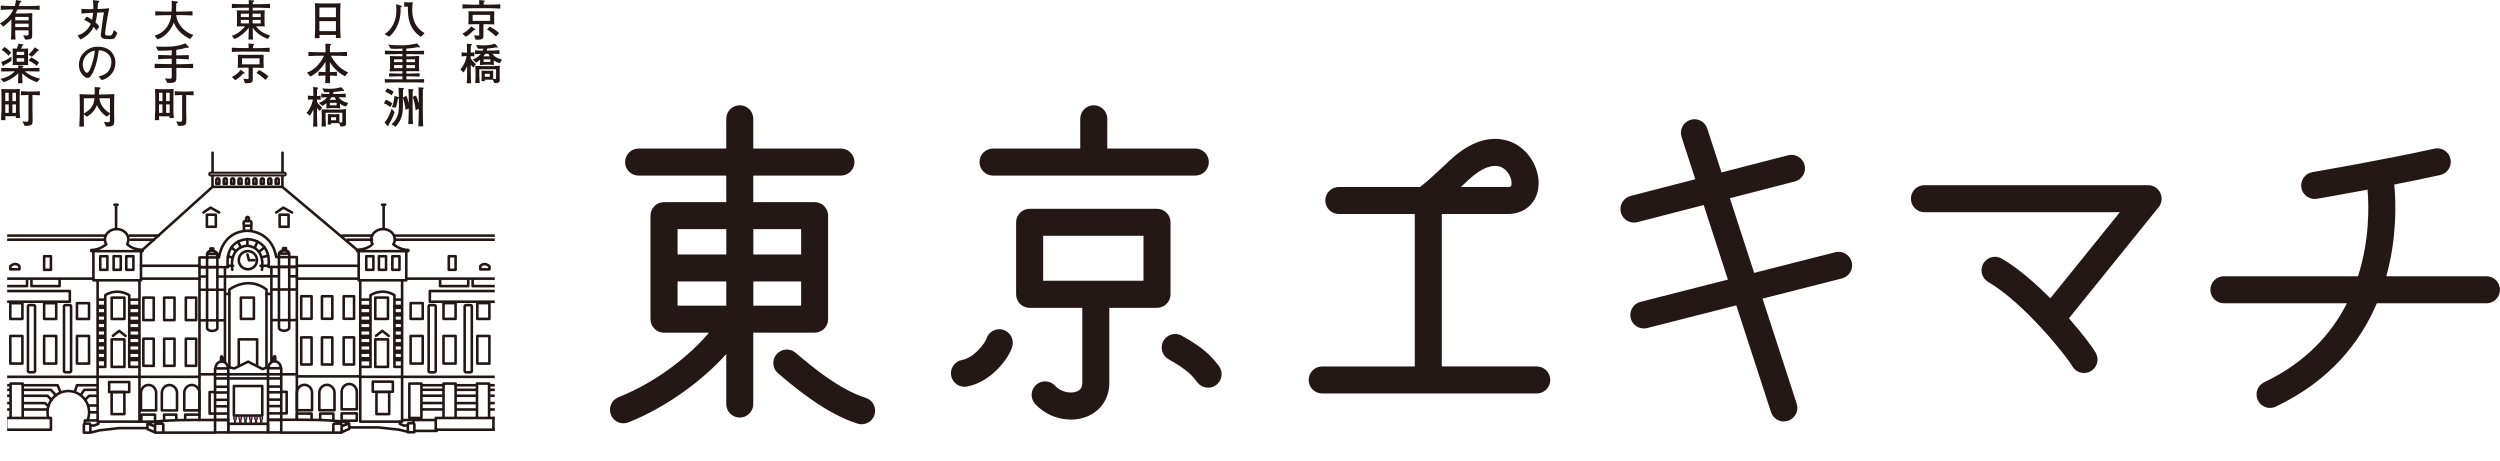 <?xml version="1.0" encoding="UTF-8"?><svg id="_レイヤー_2" xmlns="http://www.w3.org/2000/svg" xmlns:xlink="http://www.w3.org/1999/xlink" viewBox="0 0 539.9 99.62"><defs><style>.cls-1,.cls-2,.cls-3,.cls-4,.cls-5,.cls-6{fill:none;}.cls-2{stroke-width:.45px;}.cls-2,.cls-3{stroke-linejoin:round;}.cls-2,.cls-3,.cls-4{stroke-linecap:round;}.cls-2,.cls-3,.cls-4,.cls-5,.cls-6{stroke:#221714;}.cls-3,.cls-4,.cls-5{stroke-width:.56px;}.cls-7{fill:#231815;}.cls-8{clip-path:url(#clippath-1);}.cls-4,.cls-5,.cls-6{stroke-miterlimit:10;}.cls-9{fill:#221714;}.cls-10{fill:#c2669a;}.cls-6{stroke-width:.23px;}.cls-11{clip-path:url(#clippath);}</style><clipPath id="clippath"><rect class="cls-1" x="1.55" y="28.79" width="105.3" height="70.83"/></clipPath><clipPath id="clippath-1"><rect class="cls-1" x="1.55" y="28.79" width="105.3" height="70.83"/></clipPath></defs><g id="_レイヤー_1-2"><path class="cls-7" d="M490.24,88.1c-1.09,0-2.14-.62-2.64-1.67-.69-1.46-.07-3.2,1.39-3.89,9.09-4.31,14.57-10.58,17.85-17.04h-26.57c-1.61,0-2.92-1.31-2.92-2.92s1.31-2.92,2.92-2.92h28.96c2.52-7.82,2.37-15.12,2.07-18.7-6.12,1.14-10.84,1.95-10.93,1.97-1.59.27-3.1-.8-3.37-2.39-.27-1.59.8-3.1,2.39-3.37.15-.03,15.2-2.6,26.34-5.07,1.57-.35,3.13.64,3.48,2.22.35,1.57-.64,3.13-2.22,3.48-3.15.7-6.6,1.4-9.94,2.06.02.09.03.18.04.27.33,3.63.58,11.18-1.75,19.53h21.63c1.61,0,2.92,1.31,2.92,2.92s-1.31,2.92-2.92,2.92h-23.67c-3.54,8.33-10.05,16.73-21.82,22.31-.4.19-.83.28-1.25.28h0ZM466.54,41.65c-.48-1.01-1.51-1.66-2.63-1.66h-48.31c-1.61,0-2.92,1.31-2.92,2.92s1.31,2.92,2.92,2.92h42.2l-15.01,18.59c-3.24-3.27-6.91-6.48-10.47-8.56-1.39-.82-3.18-.35-3.99,1.04-.82,1.39-.35,3.18,1.04,3.99,7.8,4.58,16.92,16.03,18.16,18.19.54.94,1.52,1.47,2.54,1.47.49,0,.99-.12,1.44-.38,1.4-.8,1.89-2.58,1.09-3.98-.64-1.12-2.81-4.05-5.79-7.45l19.37-23.99c.71-.87.85-2.08.36-3.09ZM186.94,85.91c-5.67-1.77-11.78-6.91-14.39-9.11l-.78-.66c-1.24-1.02-3.08-.84-4.11.41-1.02,1.25-.84,3.09.41,4.11l.73.61c2.88,2.42,9.62,8.1,16.41,10.22.29.09.58.13.87.13,1.24,0,2.4-.8,2.79-2.05.48-1.54-.38-3.18-1.92-3.65ZM175.92,71.85c1.61,0,2.92-1.31,2.92-2.92v-22.36c0-1.61-1.31-2.92-2.92-2.92h-13.24v-5.73h18.93c1.61,0,2.92-1.31,2.92-2.92s-1.31-2.92-2.92-2.92h-18.93v-6.43c0-1.61-1.31-2.92-2.92-2.92s-2.92,1.31-2.92,2.92v6.43h-18.93c-1.61,0-2.92,1.31-2.92,2.92s1.31,2.92,2.92,2.92h18.93v5.73h-13.44c-1.61,0-2.92,1.31-2.92,2.92v22.36c0,1.61,1.31,2.92,2.92,2.92h9.7c-3.78,4.53-10.91,10.52-19.53,13.93-1.5.59-2.23,2.29-1.64,3.79.45,1.15,1.55,1.85,2.72,1.85.36,0,.72-.07,1.07-.21,8.46-3.35,16.31-9.33,21.12-14.75v10.8c0,1.61,1.31,2.92,2.92,2.92s2.92-1.31,2.92-2.92v-15.42h13.24ZM162.69,66.01v-5.22h10.32v5.22h-10.32ZM173.01,49.49v5.46h-10.32v-5.46h10.32ZM156.85,49.49v5.46h-10.52v-5.46h10.52ZM146.33,60.79h10.52v5.22h-10.52v-5.22ZM231.23,90.61c-2.83,0-5.69-1.2-7.68-3.37-1.09-1.19-1-3.04.19-4.12,1.19-1.09,3.04-1,4.12.19,1.29,1.41,3.38,1.74,4.66,1.24.84-.32,1.21-.91,1.21-1.89v-16.18h-11.37c-1.61,0-2.92-1.31-2.92-2.92v-15.55c0-1.61,1.31-2.92,2.92-2.92h27.51c1.61,0,2.92,1.31,2.92,2.92v15.55c0,1.61-1.31,2.92-2.92,2.92h-10.3v16.18c0,3.39-1.84,6.14-4.94,7.34-1.08.42-2.24.62-3.4.62h0ZM225.28,60.63h21.67v-9.71h-21.67v9.71h0ZM260.91,83.72c-.87,0-1.73-.38-2.3-1.12-1.15-1.47-2.14-2.73-6.23-5-1.41-.78-1.92-2.56-1.14-3.97.78-1.41,2.56-1.92,3.97-1.14,4.75,2.63,6.38,4.43,8,6.51.99,1.27.77,3.1-.5,4.1-.53.42-1.17.62-1.8.62h0ZM208.28,83.53c-1.38,0-2.61-.99-2.87-2.4-.29-1.58.76-3.11,2.35-3.39,2.72-.5,4.97-3.74,5.24-4.51.43-1.55,2.03-2.45,3.58-2.03,1.55.43,2.46,2.05,2.04,3.6-.71,2.6-4.6,7.73-9.81,8.68-.18.03-.35.05-.53.05h0ZM258.14,37.92h-43.69c-1.61,0-2.92-1.31-2.92-2.92s1.31-2.92,2.92-2.92h18.84v-6.43c0-1.61,1.31-2.92,2.92-2.92s2.92,1.31,2.92,2.92v6.43h19.01c1.61,0,2.92,1.31,2.92,2.92s-1.31,2.92-2.92,2.92h0ZM331.87,79.13h-20.5v-32.92h14.31c3.11,0,5.53-1.77,6.33-4.62,1.02-3.67-.91-8.2-4.41-10.31-2-1.21-7.43-3.31-14.54,3.39-4.41,4.15-5.12,4.71-5.81,5.25-.17.14-.35.28-.57.46h-17.55c-1.61,0-2.92,1.31-2.92,2.92s1.31,2.92,2.92,2.92h16.41s0,32.92,0,32.92h-20c-1.61,0-2.92,1.31-2.92,2.92s1.31,2.92,2.92,2.92h46.34c1.61,0,2.92-1.31,2.92-2.92s-1.31-2.92-2.92-2.92ZM317.05,38.92c2.96-2.78,5.7-3.75,7.52-2.64,1.49.9,2.06,2.82,1.81,3.75-.06.22-.1.35-.71.35h-10.17c.46-.43.97-.91,1.55-1.45ZM385.25,91.03c-1.23,0-2.37-.78-2.78-2.02l-7.5-23.06-19.25,4.9c-1.56.39-3.15-.55-3.55-2.11-.4-1.56.55-3.15,2.11-3.55l18.88-4.81-5.23-16.1-14.33,3.7c-1.57.4-3.15-.54-3.56-2.1-.4-1.56.54-3.15,2.1-3.56l13.98-3.61-2.97-9.14c-.5-1.53.34-3.18,1.87-3.68,1.54-.5,3.18.34,3.68,1.87l3.08,9.48,14.38-3.71c1.57-.4,3.15.54,3.56,2.1.4,1.56-.54,3.15-2.1,3.56l-14.03,3.62,5.24,16.12,17.52-4.46c1.56-.4,3.15.55,3.55,2.11.4,1.56-.55,3.15-2.11,3.55l-17.15,4.36,7.38,22.7c.5,1.53-.34,3.18-1.87,3.68-.3.1-.6.14-.9.14h0Z"/><path class="cls-9" d="M8.61,20.57v-.86c-.2,0-1.14.05-1.36.05h-1.38c-.14,0-1.2-.05-1.33-.06v.87c.23-.01,1.58-.07,1.6-.07v5.14c0,.47-.02.65-.4.65-.29,0-.61-.03-.89-.1l.45.97c.13,0,.21.02.31.02,1.14,0,1.45-.23,1.43-1.1v-.55c-.03-1.32-.03-1.46-.03-1.87v-3.15c.18.01,1.43.06,1.6.07M1.88,24.38h-.74v-1.84h.74v1.84ZM3.44,24.38h-.76v-1.84h.76v1.84ZM1.88,21.84h-.74v-1.82h.74v1.82ZM3.44,21.84h-.76v-1.82h.76v1.82ZM4.34,25.48c-.02-.3-.09-1.14-.09-1.63v-3.01s.04-1.44.04-1.62c-.52.03-1.2.05-1.31.05h-1.37c-.08,0-1.1-.03-1.33-.05,0,.23.05,1.35.05,1.6v2.78c0,.12-.04.97-.05,1.11-.02.27-.03.92-.05,1.23h.95c0-.12-.04-.7-.05-.84h2.31c0,.18-.02.2-.03.39h.93ZM2.48,12.21c-.91.7-1.74,1.02-2.22,1.17l.34.8c.02.06.06.13.13.13.08,0,.11-.12.13-.23.99-.51,1.2-.64,1.59-.91l.04-.97ZM8.68,17c-.69-.16-2.44-.68-3.28-1.61h.38c.48,0,1.78.02,2.74.05v-.78c-.79.03-2.1.05-2.74.05h-.94v-.18c.23-.08.27-.17.27-.21,0-.08-.09-.1-.18-.11l-.99-.13c0,.26,0,.3,0,.63h-.92c-.61,0-1.87-.02-2.75-.05v.78c.84-.03,2.2-.05,2.75-.05h.16c-.27.32-1.31,1.32-3.09,1.64l.73.72c.7-.23,2.05-.83,3.14-1.93v.34c0,.21-.03.87-.07,1.81h.97c0-.3-.06-1.61-.06-1.81v-.3c.89.88,2.01,1.5,3.2,1.89l.67-.74ZM2.4,11.37c-.33-.44-1.04-1.03-1.48-1.22l-.58.65c.77.34,1.47,1.2,1.49,1.24l.57-.67ZM8.43,13.51c-.53-.52-1.3-.93-1.71-1.11l-.54.66c.58.26,1.41.83,1.74,1.17l.51-.72ZM8.42,10.87s-.03-.06-.06-.09l-.83-.56c-.42.58-.85,1.12-1.38,1.56l.73.49c.46-.42.69-.63,1.27-1.28.11,0,.28,0,.28-.11M5.21,13.32h-1.61v-.75h1.61v.75ZM5.21,11.88h-1.61v-.7h1.61v.7ZM6.08,14.05c-.03-.47-.03-.65-.03-1.3v-1.01c0-.56,0-.95.03-1.28-.6.05-.65.05-1.21.05h-.35c.14-.26.22-.41.31-.66.09-.03.24-.08.24-.19,0-.08-.09-.09-.16-.1l-.93-.12c-.09.41-.2.72-.35,1.07-.4,0-.5-.02-.9-.05.04.8.03.92.03,1.3v1.06c0,.53.01.69-.03,1.24.2-.02.83-.02,1.06-.02h1.14c.31,0,.84,0,1.13.02M6.18,5.85h-2.89v-.74h2.89v.74ZM6.18,4.39h-2.89v-.73h2.89v.73ZM8.57,2.15v-.93c-.92.07-1.84.09-2.75.09h-1.74c.11-.33.14-.42.25-.77.18-.03.29-.05.29-.21,0-.09-.06-.13-.22-.16l-.95-.17c-.03.27-.08.7-.26,1.3h-.32c-.41,0-1.77-.02-2.71-.09v.93c.9-.07,1.82-.09,2.73-.09-.33.66-1.05,2.03-2.9,2.99l.7.71c.35-.25,1.03-.75,1.76-1.59v1.74c0,.94-.01,1.94-.11,2.64h1.02c-.06-.58-.06-.62-.08-1.99h2.89c.02.22.02.56,0,.79,0,.22-.08.34-.48.34-.2,0-.49-.04-.67-.07l.41.93c1.4.06,1.52-.31,1.52-.77v-3.52c0-.28.02-1.14.03-1.42-.98.06-1.24.08-1.8.08h-1.08c-.27,0-.4,0-.76,0,.23-.39.33-.62.43-.87h2.02c.1,0,1.56,0,2.75.09"/><path class="cls-9" d="M20.41,21.22c-.12,1.17-.42,2.25-2.3,3.29v-3.29h2.3ZM23.75,24.44c-.75-.37-2.08-1.44-2.3-3.22h2.3v3.22ZM24.71,20.32c-.14.01-.27.02-1.44.06-1.08.03-1.2.03-1.43.03h-.44c-.01-.49,0-.84.06-1.13.24-.16.27-.18.27-.25,0-.12-.17-.15-.22-.15l-1.07-.08c0,.31.04.83,0,1.61h-.35c-.24,0-.36-.01-1.42-.02-.47,0-1.11-.04-1.48-.07.03.24.04,1.77.04,2.15v2.34c0,.36-.09,2.13-.1,2.53h1c-.03-1.07-.04-1.79-.04-2.54v-.13l.69.54c.98-.6,1.73-1.41,2.15-2.51.33.65,1.06,1.91,2.2,2.51l.6-.64v1.44c0,.34-.1.38-.5.38-.2,0-.46-.02-.78-.08l.47,1.02h.53c1.1,0,1.23-.47,1.23-1.24,0-.23-.03-1.35-.03-1.6v-2.11c0-.24.02-1.84.04-2.06M20.48,10.96c-.06.79-.34,2.36-1.01,3.93-.11.25-.36.82-.69.82-.39,0-.91-.88-.91-1.72,0-1.9,1.57-2.87,2.36-3,.08-.01.16-.02.24-.03M24.93,13.5c0-.83-.29-1.63-.84-2.24-.93-1.02-2.09-1.17-2.95-1.17-.54,0-1.77,0-3.08,1.32-.83.84-1.02,1.9-1.02,2.58,0,1.41.79,2.23,1.14,2.52.16.14.44.32.8.32.54,0,1-1.01,1.18-1.4.79-1.74,1.01-3.41,1.17-4.55.36,0,.72,0,1.28.27.46.23,1.45.85,1.45,2.2,0,.57-.16,1.45-.71,2.1-.61.7-1.53.94-2.08,1.08l.71.78c1.3-.36,2.94-1.5,2.94-3.81M25.34,7.1l-.75-.64c-.05.19-.13.54-.36.93-.14.25-.25.29-.5.29-.85,0-1.03,0-1.03-.38,0-.16.09-.98.18-1.57.22-1.61.48-2.83.71-3.95-.53.06-1.66.16-2.11.16h-.41c.06-.77.08-1.06.09-1.34.18-.08.3-.13.3-.24,0-.16-.18-.18-.31-.2l-1.09-.14c.08.49.13,1.09.1,1.94l-.79.02c-.18,0-.86,0-1.79-.07v1.02c.58-.06,1.29-.12,1.87-.14l.67-.02c-.06.53-.1.9-.24,1.5-.78-.52-.87-.57-1.16-.69l-.54.72c.53.23.93.44,1.42.85-.24.56-.61,1.06-1.04,1.48-.74.7-1.5.92-1.82,1.01l.63.89c1.81-.84,2.52-2.06,2.87-2.74.14.17.35.44.55.83l.67-.85c-.26-.38-.49-.64-.84-.96.18-.57.29-1.2.38-2.08l1.45-.05c-.07.29-.11.59-.16.88,0,.03-.52,3.62-.52,3.93,0,.96.77.96,1.98.96.54,0,.73,0,1.01-.26.13-.12.43-.62.58-1.11"/><path class="cls-9" d="M41.81,20.57v-.86c-.2,0-1.14.05-1.36.05h-1.38c-.14,0-1.2-.05-1.33-.06v.87c.23,0,1.58-.06,1.6-.06v5.14c0,.47-.02.65-.4.65-.29,0-.61-.03-.89-.1l.45.97c.13.01.21.02.31.02,1.14,0,1.45-.23,1.43-1.1v-.55c-.03-1.32-.03-1.46-.03-1.87v-3.15c.18,0,1.43.06,1.6.06M35.08,24.38h-.74v-1.84h.74v1.84ZM36.64,24.38h-.76v-1.84h.76v1.84ZM35.08,21.84h-.74v-1.82h.74v1.82ZM36.64,21.84h-.76v-1.82h.76v1.82ZM37.54,25.48c-.02-.3-.09-1.13-.09-1.63v-3.01s.04-1.44.04-1.62c-.52.03-1.2.05-1.31.05h-1.37c-.08,0-1.1-.03-1.33-.05,0,.24.05,1.35.05,1.61v2.78c0,.12-.04.97-.05,1.11-.02.27-.03.92-.05,1.23h.95c0-.12-.04-.7-.05-.83h2.31c0,.18-.02.2-.03.38h.93ZM41.71,14.74v-.97c-.62.04-1.69.09-2.65.09h-.99v-1.15h.51c.33,0,1.49.05,2.19.1v-.92c-.47.03-1.9.06-2.19.06h-.51v-1.18c.95-.14,1.62-.29,2.21-.49.16.08.2.08.26.08.15,0,.21-.05.21-.15,0-.09-.05-.16-.09-.21l-.62-.63c-1.08.42-2.18.73-4.58.73-.92,0-1.56-.05-1.8-.07l.45.91c1.25.04,2.45-.03,2.98-.08v1.07h-.73c-.35,0-1.77-.03-2.2-.06v.92c.75-.07,1.91-.1,2.2-.1h.73v1.15h-1.03c-.8,0-2.02-.05-2.66-.08v.96c.24,0,.36,0,.82-.02.75-.03.87-.03,1.84-.03h1.03v1.82c0,.38,0,.5-.39.5-.32,0-.77-.02-1.07-.08l.48.97c.16.03.25.04.52.04.75,0,1.21-.09,1.38-.54.08-.22.08-.3.08-1.08v-1.63h.99c.7,0,1.01,0,1.41.02.21,0,.99.03,1.24.03M41.75,7.54c-1.57-.44-3.51-2.09-3.69-4.27h.85c.09,0,1.52,0,2.66.07v-.92c-.89.06-1.77.08-2.66.08h-.88c0-.11,0-.22,0-.46.03-1,.04-1.12.04-1.31.13-.05.36-.11.36-.25,0-.13-.17-.16-.27-.17l-1.09-.11c.01.23.03.57.03,1.04,0,.42-.02.82-.05,1.27h-.87c-.41,0-1.74-.01-2.65-.08v.92c.88-.05,1.76-.07,2.65-.07h.81c-.08.61-.22,1.5-.98,2.59-.92,1.29-2.07,1.65-2.63,1.82l.65.82c.74-.3,1.38-.63,2.09-1.37.86-.88,1.18-1.67,1.41-2.27.32.78.78,1.5,1.38,2.09.37.37,1.28,1.1,2.17,1.47l.68-.88Z"/><path class="cls-9" d="M52.87,15.78c0-.06-.03-.08-.09-.13l-.81-.58c-.53.77-1.32,1.28-1.9,1.56l.74.69c.55-.33.99-.66,1.74-1.46.23.02.32.03.32-.09M57.98,16.51c-.46-.46-1.47-1.14-2.03-1.38l-.57.62c.54.33.67.41,1.04.72.17.13.63.51.89.79l.67-.75ZM58.23,11.23v-.92c-.91.06-1.83.08-2.75.08h-.84c0-.18.01-.37.01-.55.12-.06.24-.11.24-.22,0-.08-.06-.12-.25-.14l-.97-.08c.02.33.03.65.03.98h-.91c-.41,0-1.78-.02-2.72-.08v.92c.91-.06,1.82-.08,2.72-.08h2.69c.1,0,1.57,0,2.75.08M56.05,13.9h-3.78v-1.3h3.78v1.3ZM56.95,14.65c0-.11-.03-.97-.03-.99v-.84c0-.66,0-.73.02-1-.47.02-.98.02-1.76.02h-2.11c-.93,0-1.17,0-1.71-.02.02.32.03.64.03.95v.84c0,.09-.02.62-.07,1.04.56-.02,1.21-.04,1.69-.04h.67v2.18c0,.22,0,.29-.27.29-.22,0-.66-.06-.84-.08l.32.96c.77.05,1.24,0,1.52-.23.18-.15.18-.22.18-.84v-2.26h.66s.89,0,1.72.05M53.75,5.05h-1.74v-.75h1.74v.75ZM53.75,3.68h-1.74v-.73h1.74v.73ZM56.3,5.05h-1.75v-.75h1.75v.75ZM56.3,3.68h-1.75v-.73h1.75v.73ZM58.36,7.69c-2.14-.69-2.8-1.62-3.07-2.01h.19c.37,0,.99,0,1.69.03-.02-.47-.04-.94-.04-1.22v-1.09c0-.39.01-.79.03-1.18-.54.03-1.31.04-1.87.04h-.72c0-.08,0-.5.01-.59h.95c.11,0,1.58,0,2.78.08v-.92c-.93.06-1.85.08-2.78.08h-.94c0-.06,0-.38,0-.44.22-.1.3-.15.3-.25,0-.08-.05-.11-.2-.12l-.98-.08c0,.49,0,.57.02.89h-.92c-.42,0-1.8-.02-2.74-.08v.92c.91-.06,1.82-.08,2.74-.08h.93v.59h-.76c-.26,0-1.54,0-1.83-.03.02.3.03.77.03,1.07v1.09c0,.37,0,.98-.03,1.32.56-.02.68-.02,1.77-.03-.29.4-.8.84-1.02,1.04-.81.68-1.33.85-1.83,1l.56.7c.34-.12.72-.26,1.45-.82.55-.41,1.19-.99,1.66-1.6,0,.43-.06,2.17-.09,2.54h.99c-.04-.73-.04-.91-.06-2.53.04.06.29.43.73.86,1.03.99,2.03,1.36,2.51,1.54l.54-.74Z"/><path class="cls-9" d="M69.56,23.25c-.59-.54-.92-.92-1.11-1.29v-.48c.49.03.67.06.79.08v-.91c-.26.05-.53.08-.79.08l.03-1.47c.19-.12.23-.16.23-.23,0-.13-.18-.15-.26-.16l-.82-.07c.03,1.41.04,1.61.04,1.92h-.26c-.14,0-.6-.01-.92-.08v.91c.3-.06.61-.08.92-.08h.16c-.12.87-.59,2.05-1.36,2.89l.67.64c.32-.37.56-.84.8-1.34v1.09c0,1.57-.04,2.12-.08,2.59h.94c-.02-.29-.08-1.86-.08-2.65v-1.36c.43.48.48.52.61.62l.5-.7ZM72.58,25.97h-1.09v-.65h1.09v.65ZM74.73,26.71c0-.12-.02-.69-.02-.83v-1.12c0-.14,0-.94.02-1.19-.36.05-1.43.09-1.57.09h-1.94c-.6,0-1.19-.01-1.78-.04.02.25.05.89.05,1.15v1.42c0,.15-.03.88-.07,1.12h.97c-.05-.69-.08-1.26-.08-1.62v-1.35h3.62v1.83c0,.18,0,.23-.17.27-.05.01-.38-.02-.44-.02,0-.05-.02-.28-.02-.47v-.76c0-.08.01-.51.02-.55-.15.01-.65.03-.82.03h-.79c-.29,0-.63,0-.92-.03,0,.05.03.54.03.67v.65c0,.29-.03.71-.05.94h.75c0-.09,0-.22-.02-.31h.96c.08,0,.73.02.79.02l.3.71c.7.02,1.19-.04,1.19-.62M72.7,22.75h-1.46v-.55h1.46v.55ZM72.59,21.55h-1.41c.05-.07.22-.26.39-.55h.72c.07.16.15.33.3.55M75.21,22.26c-1.24-.36-1.67-.71-2.07-1.26.32,0,.99,0,1.52.06v-.84c-.76.08-1.75.08-1.76.08h-.99c.07-.17.1-.29.13-.44.5-.04,1.46-.12,1.86-.26.11.04.18.06.29.06.05,0,.12,0,.12-.1,0-.06-.06-.13-.09-.17l-.54-.57c-.82.27-1.67.36-2.56.36-.73,0-1.23-.07-1.51-.1l.4.81c.23.02.41.04,1.17.02-.04.12-.06.23-.14.4-.48,0-1.19-.03-1.66-.08v.84c.51-.06,1.18-.06,1.24-.06-.65.85-1.46,1.11-1.75,1.19l.73.69c.23-.13.48-.28.89-.63v.36c0,.21,0,.63-.03.8.15-.02.74-.08.98-.08h1.2c.3,0,.6.03.84.08-.04-.26-.05-.52-.05-.78v-.23c.56.4,1.03.54,1.29.61l.48-.76ZM75.19,15.62c-.43-.18-1.3-.54-2.28-1.56-.75-.78-1.21-1.58-1.44-2.02h.66c.94,0,1.88.02,2.81.08v-.92c-.88.06-1.92.08-2.81.08h-.89c0-.34.02-1.13.03-1.41.2-.15.22-.17.22-.24,0-.11-.08-.14-.24-.15l-.98-.06c.02.77.03.88.04,1.86h-.92c-.93,0-1.86-.02-2.79-.08v.92c.88-.06,1.9-.08,2.79-.08h.59c-.85,1.83-2.23,3.13-3.69,3.64l.73.86c1.4-.7,2.51-1.86,3.28-3.22v1.51c0,.17,0,.23-.01.73h-.18c-.45,0-.89-.02-1.33-.08v.93c.44-.07.88-.09,1.33-.09h.17c0,.35-.01.66-.04,1.63h1.06c-.04-1-.05-1.32-.05-1.63h.17c.41,0,.94.03,1.34.09v-.93c-.44.06-.89.08-1.34.08h-.18c0-.54,0-.6,0-.77v-1.36c.38.65.98,1.34,1.64,1.94.72.64,1.34.96,1.63,1.11l.69-.87ZM72.55,6.72h-3.57v-2.15h3.57v2.15ZM72.55,3.72h-3.57V1.62h3.57v2.09ZM73.57,8.22c-.06-.68-.09-2.05-.09-2.76v-2.57c0-.68.02-1.54.06-2.2-.64.04-.74.06-1.67.06h-2.04c-.86,0-1.43-.03-1.82-.06.04.78.05,1.68.05,2.46v2.36c0,.97-.06,2.13-.08,2.72h1.05c0-.09-.03-.56-.04-.68h3.57c-.01.27-.02.36-.03.66h1.05Z"/><path class="cls-9" d="M85.23,24.23l-.66-.79c-.06.24-.16.64-.51,1.41-.38.84-.68,1.2-1.01,1.62l.63.69c.05.06.08.09.15.09.11,0,.11-.09.11-.31.71-1.15,1.15-2.28,1.28-2.72M84.74,22.34c-.14-.12-.83-.67-1.42-.8l-.42.78c.55.16.75.31,1.37.79l.47-.77ZM89.34,19.38c0-.08-.08-.08-.15-.09l-.99-.08c.02.23.04.57.05,1.08,0,.14.03.73.03.85v1.19c-.02-.11-.08-.37-.18-.72-.17-.59-.29-.8-.37-.92l-.71.37c0-.47.02-1.23.02-1.71.17-.09.22-.12.22-.21,0-.1-.12-.11-.16-.11l-1.04-.08c.02.29.07,1.73.09,2.05l-.96-.3c-.13,1.09-.22,1.7-.56,2.43l.86.12c.21-.56.43-1.67.45-1.97.12,0,.15,0,.2-.08v1.71c0,1.02-.1,1.66-.38,2.31-.46,1.05-.98,1.41-1.23,1.57l.9.6c1.55-1.68,1.58-3.3,1.58-4.58v-1.66c.33.77.53,1.94.58,2.6l.68-.34v.73c0,.64-.06,2.06-.1,2.66h1.01c-.04-.79-.07-1.36-.07-2.59v-3.07c0-.43.02-1.17.03-1.57.11-.06.2-.09.2-.19M85,19.82c-.48-.38-.99-.62-1.38-.75l-.44.74c.57.2,1.18.62,1.4.77l.42-.76ZM91.52,19.03c0-.09-.12-.11-.18-.11l-.96-.06c.03.65.06,2.05.06,2.7v.8c-.13-.54-.35-1.24-.63-1.73l-.69.3c.25.68.49,1.4.64,2.88l.68-.33v.54c0,.99-.05,2.17-.08,3.26h1.03c-.06-1.6-.08-2.28-.08-3.28v-2.38c0-.34.02-2.02.02-2.39.07-.04.19-.1.19-.19M86.91,14.72h-1.8v-.67h1.8v.67ZM86.91,13.42h-1.8v-.61h1.8v.61ZM89.62,14.72h-1.86v-.67h1.86v.67ZM89.62,13.42h-1.86v-.61h1.86v.61ZM91.59,17.84v-.76c-.86.05-1.9.05-2.8.05h-1.03v-.65h.67c.54,0,1.57.03,2.2.06v-.71c-.73.03-1.47.06-2.2.06h-.67v-.51h.8c.15,0,.85-.01,1.01-.01.57.01.78.02.98.03-.03-.3-.07-.83-.07-1.14v-.83c0-.24.04-1.17.06-1.35-.11,0-.2.02-.91.05-.93.03-1.03.03-1.26.03h-.62v-.47h1.01c.55,0,1.65.02,2.82.06v-.79c-.94.03-1.88.05-2.82.05h-1.01v-.51c.89-.06,1.49-.11,2.55-.33.06.04.19.1.27.1.08,0,.12-.05.12-.12,0-.05-.02-.08-.08-.16l-.55-.62c-1.07.25-2.16.42-3.26.42-.79,0-2.26-.02-2.97-.17l.54.87c.22.04.99.06,1.25.06.07,0,.77-.02,1.29-.06v.51h-.98c-.94,0-1.88-.02-2.81-.05v.79c.94-.03,1.88-.06,2.81-.06h.98v.47h-.26c-.17,0-.99-.02-1.17-.02-.75,0-1.03-.02-1.29-.05.04.67.05.75.05,1.42v.82c0,.08-.02.61-.09,1.11.55-.04,1.77-.05,2.36-.05h.4v.51h-.7c-.72,0-1.45-.03-2.18-.06v.71c.72-.03,1.71-.06,2.18-.06h.7v.65h-1.02c-.91,0-1.92,0-2.78-.05v.76c.92-.03,1.85-.05,2.78-.05h2.9c.56,0,1.64,0,2.8.05M86.8,1.37c0-.06-.08-.09-.23-.14l-1.03-.34c.04.56.06.82.06,1.33s0,1.72-.7,3.09c-.69,1.34-1.55,1.86-1.86,2.05l1.02.56c.89-.68,2.46-2.67,2.46-5.73,0-.22,0-.43-.02-.61.11-.03.3-.08.3-.21M91.7,7.17c-1.97-1.14-2.67-3.01-2.67-4.95,0-.51.03-1.26.1-1.75-.17.01-.6.05-.74.05h-.27c-.08,0-.65-.02-.83-.05v1c.17-.02.6-.05.79-.05,0,1.48.06,2.36.38,3.36.58,1.83,1.72,2.69,2.41,3.18l.83-.8Z"/><path class="cls-9" d="M102.76,13.87c-.59-.54-.92-.92-1.11-1.29v-.48c.49.03.67.06.79.09v-.91c-.26.05-.53.08-.79.08l.03-1.46c.19-.12.23-.16.23-.23,0-.13-.18-.15-.26-.16l-.82-.06c.03,1.41.04,1.61.04,1.92h-.26c-.14,0-.6,0-.92-.08v.91c.3-.07.61-.09.92-.09h.16c-.12.87-.59,2.05-1.36,2.89l.67.64c.32-.37.56-.83.8-1.34v1.09c0,1.57-.04,2.12-.08,2.59h.94c-.02-.29-.08-1.86-.08-2.64v-1.36c.43.48.48.52.61.62l.5-.7ZM105.78,16.59h-1.09v-.65h1.09v.65ZM107.93,17.33c0-.12-.02-.69-.02-.83v-1.12c0-.14,0-.94.02-1.19-.36.05-1.44.09-1.57.09h-1.94c-.6,0-1.19-.01-1.78-.04.02.25.05.89.05,1.15v1.42c0,.15-.03.88-.07,1.12h.97c-.05-.69-.08-1.26-.08-1.62v-1.35h3.62v1.83c0,.18,0,.23-.17.27-.05.01-.38-.02-.44-.02,0-.05-.02-.28-.02-.47v-.76c0-.08.01-.51.02-.55-.15.01-.65.03-.82.03h-.79c-.29,0-.63,0-.92-.03,0,.05.03.54.03.67v.65c0,.29-.03.71-.05.94h.75c0-.09,0-.22-.02-.31h.96c.08,0,.73.02.79.02l.3.71c.7.02,1.19-.04,1.19-.62M105.9,13.37h-1.46v-.55h1.46v.55ZM105.79,12.17h-1.41c.05-.07.22-.26.38-.55h.72c.06.16.15.33.3.55M108.41,12.88c-1.24-.36-1.67-.71-2.07-1.26.32,0,.99,0,1.52.06v-.84c-.76.08-1.75.08-1.76.08h-.99c.07-.17.1-.29.13-.44.5-.04,1.46-.12,1.86-.26.11.04.18.06.29.06.05,0,.12,0,.12-.1,0-.06-.06-.13-.09-.17l-.54-.57c-.82.27-1.67.36-2.56.36-.73,0-1.23-.07-1.51-.1l.4.81c.23.02.41.04,1.17.02-.04.12-.06.23-.14.41-.48,0-1.19-.03-1.66-.08v.84c.51-.06,1.18-.06,1.24-.06-.65.85-1.46,1.11-1.75,1.19l.73.7c.23-.13.48-.28.89-.63v.36c0,.21-.01.63-.03.8.15-.02.74-.08.98-.08h1.2c.3,0,.6.03.85.08-.04-.26-.05-.52-.05-.78v-.23c.56.4,1.03.54,1.29.61l.48-.76ZM102.67,6.4c0-.06-.03-.09-.1-.13l-.81-.58c-.53.77-1.31,1.28-1.9,1.56l.74.69c.55-.33.99-.66,1.74-1.46.23.02.32.03.32-.08M107.78,7.13c-.46-.46-1.47-1.14-2.03-1.38l-.57.62c.54.33.67.41,1.04.72.17.13.63.51.89.79l.67-.75ZM108.04,1.85v-.92c-.91.06-1.83.08-2.75.08h-.84c0-.18.01-.37.01-.55.12-.06.23-.11.23-.22,0-.08-.06-.12-.25-.14l-.97-.08c.02.33.03.65.03.99h-.91c-.41,0-1.78-.02-2.72-.08v.92c.91-.06,1.82-.08,2.72-.08h2.69c.1,0,1.57,0,2.75.08M105.85,4.51h-3.78v-1.3h3.78v1.3ZM106.75,5.26c-.01-.11-.03-.97-.03-.99v-.84c0-.66.01-.73.02-1-.47.02-.98.02-1.76.02h-2.11c-.93,0-1.17,0-1.71-.02.02.32.03.64.03.95v.84c0,.09-.02.62-.06,1.04.56-.02,1.21-.04,1.69-.04h.67v2.18c0,.22,0,.29-.27.29-.22,0-.66-.06-.84-.09l.32.96c.77.05,1.24,0,1.52-.23.18-.15.18-.22.18-.84v-2.26h.66s.89,0,1.72.05"/><g class="cls-11"><path class="cls-3" d="M-87.62,42.1h38.18M-59.44,43.41v4.79M-62.05,43.41v4.79M-74.76,43.41v4.79M-77.77,43.41v4.79M-52.51,47.49c0,.16-.13.28-.28.28h-.49c-.16,0-.29-.13-.29-.28v-3.1c0-.16.13-.28.29-.28h.49c.16,0,.28.13.28.28v3.1ZM-54.79,47.49c0,.16-.13.28-.28.28h-.49c-.16,0-.28-.13-.28-.28v-3.1c0-.16.13-.28.28-.28h.49c.16,0,.28.13.28.28v3.1ZM-57.08,47.49c0,.16-.13.28-.29.28h-.49c-.16,0-.28-.13-.28-.28v-3.1c0-.16.13-.28.28-.28h.49c.16,0,.29.13.29.28v3.1ZM-79.03,47.49c0,.16-.13.28-.29.28h-.49c-.16,0-.28-.13-.28-.28v-3.1c0-.16.13-.28.28-.28h.49c.16,0,.29.13.29.28v3.1ZM-81.32,47.49c0,.16-.13.28-.28.28h-.49c-.16,0-.28-.13-.28-.28v-3.1c0-.16.13-.28.28-.28h.49c.16,0,.28.13.28.28v3.1ZM-83.6,47.49c0,.16-.13.28-.28.28h-.49c-.16,0-.28-.13-.28-.28v-3.1c0-.16.13-.28.28-.28h.49c.16,0,.28.13.28.28v3.1ZM-70.62,47.49c0,.16-.13.28-.28.28h-1.29c-.16,0-.28-.13-.28-.28v-3.1c0-.16.13-.28.28-.28h1.29c.16,0,.28.13.28.28v3.1ZM-64.4,47.49c0,.16-.13.28-.28.28h-1.29c-.16,0-.29-.13-.29-.28v-3.1c0-.16.13-.28.29-.28h1.29c.16,0,.28.13.28.28v3.1ZM-67.53,47.49c0,.16-.13.28-.29.28h-1.29c-.16,0-.28-.13-.28-.28v-3.1c0-.16.13-.28.28-.28h1.29c.16,0,.29.13.29.28v3.1ZM22.74,50.88H-46.47l9.11,6.57s1.6-.47,1.47-3.01h5.58s-.48,2.66,2.29,3.44v.3h-7.73M-86.66,52.21v3.23M-87.88,57.68c-.12-.22-.19-.48-.19-.75,0-.83.63-1.5,1.41-1.5s1.41.67,1.41,1.5c0,.25-.06.49-.16.7M-50.28,52.12v3.23M-51.5,57.59c-.12-.22-.19-.48-.19-.75,0-.83.63-1.5,1.41-1.5s1.41.67,1.41,1.5c0,.25-.06.49-.16.7"/><path class="cls-3" d="M-100.01,57.59l9.31-6.71h-47.75M-63.66,93.67h1.69M4.92,88.44h5.34M4.92,87.05h4.79l.74.67M4.92,85.47h5.34l.85.87M4.92,84.19h6.07s1.08,1.16,1.08,1.16M4.9,90.27h-2.61v-7.43h2.61v7.43ZM-2.57,88.44H2.29M-2.57,87.05H2.29M-2.57,85.47H2.29M-2.56,84.19H2.29M-9.62,88.44h4.41M-9.62,87.06h4.41M-9.62,85.48h4.41M-9.62,84.2h4.41M-16.6,88.43h4.23M-16.6,87.04h4.23M-16.6,85.46h4.23M-16.6,84.18h4.23M-23.57,88.69h4.23M-23.57,87.31h4.23M-23.57,85.73h4.23M-23.56,84.45h4.23M-23.56,82.82v7.43M-31.46,83.01v7.24M-29.3,83.06v7.19M-26.52,82.84v7.41M-32.98,90.26v-7.19M-36.44,83.4v9.4l-5.74.47M-42.98,83.4l.8,7.76M-60.77,83.56l-1.2,7.5h.8M-45.42,91.06h-2.58v-7.5h2.58v7.5ZM-54.33,91.06h-3.28v-7.5h3.28v7.5ZM-61.4,91.06c-.07.2-.58,2.61-.58,2.61h19.79v-2.61h-19.22ZM-2.61,90.27h-2.61v-7.43h2.61v7.43ZM-9.68,90.26h-2.61v-7.43h2.61v7.43ZM-16.72,90.26h-2.61v-7.43h2.61v7.43ZM11,92.8h-43.98v-2.54H11v2.54ZM-26.52,81.38H30.1M19.23,78.51h-2.61v-5.95h2.61v5.95ZM19.23,68.88h-2.61v-3.41h2.61v3.41ZM12.14,78.51h-2.61v-5.95h2.61v5.95ZM12.14,68.88h-2.61v-3.41h2.61v3.41ZM4.84,78.51h-2.61v-5.95h2.61v5.95ZM4.84,68.88h-2.61v-3.41h2.61v3.41ZM-2.61,78.51h-2.61v-5.95h2.61v5.95ZM-2.61,68.88h-2.61v-3.41h2.61v3.41ZM-9.68,78.61h-2.61v-5.95h2.61v5.95ZM-9.68,68.88h-2.61v-3.41h2.61v3.41ZM-16.72,78.72h-2.61v-5.95h2.61v5.95ZM-16.72,68.88h-2.61v-3.41h2.61v3.41ZM-23.56,78.82h-2.61v-5.95h2.61v5.95ZM-23.56,68.88h-2.61v-3.41h2.61v3.41ZM15.35,80.11c0,.16-.13.28-.28.28h-.97c-.16,0-.28-.13-.28-.28v-13.94c0-.16.13-.28.28-.28h.97c.16,0,.28.13.28.28v13.94ZM7.57,80.11c0,.16-.13.28-.28.28h-.97c-.16,0-.28-.13-.28-.28v-13.94c0-.16.13-.28.28-.28h.97c.16,0,.28.13.28.28v13.94ZM.21,80.26c0,.16-.13.28-.29.28h-.97c-.16,0-.29-.13-.29-.28v-13.94c0-.16.13-.28.29-.28H-.07c.16,0,.29.13.29.28v13.94ZM-6.75,80.26c0,.16-.13.28-.28.28h-.97c-.16,0-.28-.13-.28-.28v-13.94c0-.16.13-.28.28-.28h.97c.16,0,.28.13.28.28v13.94ZM-13.72,80.26c0,.16-.13.28-.28.28h-.97c-.16,0-.28-.13-.28-.28v-13.94c0-.16.13-.28.28-.28h.97c.16,0,.28.13.28.28v13.94ZM-20.68,80.26c0,.16-.13.28-.28.28h-.97c-.16,0-.28-.13-.28-.28v-13.94c0-.16.13-.28.28-.28h.97c.16,0,.28.13.28.28v13.94ZM15.08,65.16H-22.22v-2.31H15.08v2.31ZM12.87,61.79h-6.08v-1.62h6.08v1.62ZM5.84,61.79H-.24v-1.62h6.08v1.62ZM-1.19,61.79h-6.08v-1.62H-1.19v1.62ZM-8.01,61.79h-6.08v-1.62h6.08v1.62ZM-14.99,61.79h-6.08v-1.62h6.08v1.62ZM-28.02,62.85H1.29M-32.52,51.77H22.6M-45.22,51.77h11.78M2.36,58.16h1.84v-.68s-.74-1.05-1.97,0v.68h.13ZM-5.09,58.16h1.84v-.68s-.74-1.05-1.98,0v.68h.13ZM-11.91,58.27h1.84v-.68s-.74-1.05-1.98,0v.68h.14ZM11,58.27h-1.47v-2.93h1.47v2.93ZM-17.2,58.27h-1.47v-2.93h1.47v2.93ZM-26.99,60.17H20.17"/><path class="cls-3" d="M156.46,60.27h-12.79v-2.68h24.12c.12-4.42,3.94-7.97,8.63-7.97s8.51,3.55,8.63,7.97h24.12v2.68h-12.93M192.92,60.27h-10.12c.19-.65.29-1.35.29-2.07,0-3.91-2.99-7.07-6.68-7.07s-6.68,3.17-6.68,7.07c0,.72.1,1.41.29,2.07h-10.25M19.23,89.04h1.84M19,87.57h2.08M18.38,86.35l.85-.87h1.84M17.42,85.35l.79-1.16h2.86M16.13,84.67l.49-1.48h4.45M30.1,77.76h-2.19v-.39h2.19v.39ZM30.1,76.15h-2.19v-.39h2.19v.39ZM30.1,74.54h-2.19v-.39h2.19v.39ZM30.1,72.93h-2.19v-.39h2.19v.39ZM30.1,71.31h-2.19v-.39h2.19v.39ZM30.1,69.7h-2.19v-.39h2.19v.39ZM30.1,68.09h-2.19v-.39h2.19v.39ZM30.1,66.47h-2.19v-.39h2.19v.39ZM22.74,77.76h-1.66v-.39h1.66v.39ZM22.74,76.15h-1.66v-.39h1.66v.39ZM22.74,74.54h-1.66v-.39h1.66v.39ZM22.74,72.93h-1.66v-.39h1.66v.39ZM22.74,71.31h-1.66v-.39h1.66v.39ZM22.74,69.7h-1.66v-.39h1.66v.39ZM22.74,68.09h-1.66v-.39h1.66v.39ZM22.74,66.47h-1.66v-.39h1.66v.39ZM27.91,64.71h2.21M21.08,64.71h1.66M30.12,79.24h-2.21v-15.5c-2.88-1.67-5.17,0-5.17,0v15.5h-1.66M26.87,79.24h-2.75v-5.95h2.75v5.95ZM26.86,89.43h-2.75v-4.76h2.75v4.76ZM26.87,68.88h-2.75v-4.6h2.75v4.6ZM28.81,58.27h-1.54v-2.93h1.54v2.93ZM26.08,58.27h-1.54v-2.93h1.54v2.93ZM23.19,58.27h-1.54v-2.93h1.54v2.93ZM24.72,44.21h.69M25.07,44.21v5.26M20.17,54.23h-.44v-.24c1.78,0,3.23-1.22,3.23-1.22-.2-.32-.31-.68-.31-1.07,0-1.23,1.14-2.23,2.54-2.23s2.54,1,2.54,2.23c0,.36-.1.7-.27,1,0,0,.84,1.16,3.32,1.26v.28h-.33M30.45,60.54h-10.28v-6.3h10.28v6.3ZM30.12,91.06h-9.04v-30.52h9.04v30.52ZM1.35,90.26v2.54M4.9,83.19h7.53l.67,1.58M-2.61,83.19H2.22M-9.68,83.19h4.46M-16.72,83.19h4.43M-23.56,83.19h4.22M10.42,90.26c-.1-.39-.16-.79-.16-1.21,0-2.54,2.01-4.6,4.49-4.6s4.49,2.06,4.49,4.6c0,.58-.11,1.14-.3,1.66M-36.44,92.8h3.45M-73.82,93.67h-1.37M-134.32,88.43h-4.02M-134.32,87.04h-4.02M-134.32,85.46h-4.02M-134.32,84.18h-4.02M-127.53,88.43h-4.02M-127.53,87.04h-4.02M-127.53,85.46h-4.02M-127.53,84.18h-4.02M-120.56,88.43h-4.23M-120.56,87.04h-4.23M-120.56,85.46h-4.23M-120.57,84.18h-4.23M-113.6,88.69h-4.23M-113.6,87.31h-4.23M-113.6,85.73h-4.23M-113.61,84.45h-4.23M-113.6,82.82v7.43M-105.7,83.01v7.24M-107.86,83.06v7.19M-110.65,82.84v7.41M-104.18,90.26v-7.19M-100.73,83.4v9.4l5.74.47M-94.18,83.4l-.8,7.76M-76.39,83.56l1.2,7.5h-.8M-73.82,93.67h10.31v-10.11h-10.31v10.11ZM-91.74,91.06h2.58v-7.5h-2.58v7.5ZM-82.83,91.06h3.28v-7.5h-3.28v7.5ZM-75.77,91.06c.07.2.58,2.61.58,2.61h-19.79v-2.61h19.22ZM-134.24,90.26h2.61v-7.43h-2.61v7.43ZM-127.48,90.26h2.61v-7.43h-2.61v7.43ZM-120.44,90.26h2.61v-7.43h-2.61v7.43ZM-139.39,92.8h35.21v-2.54h-35.21v2.54ZM-110.65,81.38h-27.8M-134.56,78.51h2.61v-5.95h-2.61v5.95ZM-134.56,68.88h2.61v-3.41h-2.61v3.41ZM-127.48,78.61h2.61v-5.95h-2.61v5.95ZM-127.48,68.88h2.61v-3.41h-2.61v3.41ZM-120.44,78.72h2.61v-5.95h-2.61v5.95ZM-120.44,68.88h2.61v-3.41h-2.61v3.41ZM-113.6,78.82h2.61v-5.95h-2.61v5.95ZM-113.6,68.88h2.61v-3.41h-2.61v3.41ZM-137.38,80.26c0,.16.13.28.28.28h.97c.16,0,.28-.13.28-.28v-13.94c0-.16-.13-.28-.28-.28h-.97c-.16,0-.28.13-.28.28v13.94ZM-130.41,80.26c0,.16.13.28.28.28h.97c.16,0,.29-.13.29-.28v-13.94c0-.16-.13-.28-.29-.28h-.97c-.16,0-.28.13-.28.28v13.94ZM-123.45,80.26c0,.16.13.28.29.28h.97c.16,0,.29-.13.29-.28v-13.94c0-.16-.13-.28-.29-.28h-.97c-.16,0-.29.13-.29.28v13.94ZM-116.48,80.26c0,.16.13.28.28.28h.97c.16,0,.28-.13.28-.28v-13.94c0-.16-.13-.28-.28-.28h-.97c-.16,0-.28.13-.28.28v13.94ZM-137.85,65.16h22.9v-2.31h-22.9v2.31ZM-135.97,61.79h6.08v-1.62h-6.08v1.62ZM-129.15,61.79h6.08v-1.62h-6.08v1.62ZM-122.18,61.79h6.08v-1.62h-6.08v1.62ZM-109.14,62.85h-29.31M-104.65,51.77h-33.6M-91.94,51.77h-11.78M-132.08,58.16h-1.84v-.68s.74-1.05,1.98,0v.68h-.14ZM-125.26,58.27h-1.84v-.68s.74-1.05,1.98,0v.68h-.13ZM-119.97,58.27h1.47v-2.93h-1.47v2.93ZM-110.17,60.17h-28.28"/><path class="cls-3" d="M195.53,42.1h-38.18M167.35,43.41v4.79M169.97,43.41v4.79M182.67,43.41v4.79M185.69,43.41v4.79M160.42,47.49c0,.16.13.28.28.28h.49c.16,0,.28-.13.28-.28v-3.1c0-.16-.13-.28-.28-.28h-.49c-.16,0-.28.13-.28.28v3.1ZM162.71,47.49c0,.16.13.28.28.28h.49c.16,0,.28-.13.28-.28v-3.1c0-.16-.13-.28-.28-.28h-.49c-.16,0-.28.13-.28.28v3.1ZM164.99,47.49c0,.16.13.28.29.28h.49c.16,0,.28-.13.28-.28v-3.1c0-.16-.13-.28-.28-.28h-.49c-.16,0-.29.13-.29.28v3.1ZM186.94,47.49c0,.16.13.28.28.28h.49c.16,0,.28-.13.28-.28v-3.1c0-.16-.13-.28-.28-.28h-.49c-.16,0-.28.13-.28.28v3.1ZM189.23,47.49c0,.16.13.28.29.28h.49c.16,0,.28-.13.28-.28v-3.1c0-.16-.13-.28-.28-.28h-.49c-.16,0-.29.13-.29.28v3.1ZM191.52,47.49c0,.16.13.28.28.28h.49c.16,0,.28-.13.28-.28v-3.1c0-.16-.13-.28-.28-.28h-.49c-.16,0-.28.13-.28.28v3.1ZM178.53,47.49c0,.16.13.28.29.28h1.29c.16,0,.28-.13.28-.28v-3.1c0-.16-.13-.28-.28-.28h-1.29c-.16,0-.29.13-.29.28v3.1ZM172.32,47.49c0,.16.13.28.28.28h1.29c.16,0,.28-.13.28-.28v-3.1c0-.16-.13-.28-.28-.28h-1.29c-.16,0-.28.13-.28.28v3.1ZM175.45,47.49c0,.16.13.28.28.28h1.29c.16,0,.29-.13.29-.28v-3.1c0-.16-.13-.28-.29-.28h-1.29c-.16,0-.28.13-.28.28v3.1ZM85.17,50.88h69.21l-9.11,6.57s-1.6-.47-1.47-3.01h-5.57s.48,2.66-2.29,3.44v.3h7.73M194.58,52.21v3.23M195.79,57.68c.12-.22.19-.48.19-.75,0-.83-.63-1.5-1.41-1.5s-1.41.67-1.41,1.5c0,.25.06.49.16.7M158.2,52.12v3.23M159.41,57.59c.12-.22.19-.48.19-.75,0-.83-.63-1.5-1.41-1.5s-1.4.67-1.4,1.5c0,.25.06.49.16.7"/><path class="cls-3" d="M207.92,57.59l-9.31-6.72h47.75M171.58,93.67h-1.69M95.64,88.42h-4.61M95.64,87.04h-4.61M95.64,85.46h-4.61M95.64,84.18h-4.61M103,88.44h-4.61M103,87.06h-4.61M103,85.47h-4.61M102.99,84.19h-4.61M88.4,90.27h2.61v-7.43h-2.61v7.43ZM95.78,90.27h2.61v-7.43h-2.61v7.43ZM103.01,90.27h2.61v-7.43h-2.61v7.43ZM110.48,88.44h-4.86M110.48,87.06h-4.86M110.48,85.47h-4.86M110.48,84.19h-4.86M117.55,88.43h-4.32M117.55,87.05h-4.32M117.55,85.46h-4.32M117.55,84.18h-4.33M124.52,88.43h-4.23M124.52,87.05h-4.23M124.52,85.46h-4.23M124.51,84.18h-4.23M131.48,88.69h-4.23M131.48,87.31h-4.23M131.48,85.73h-4.23M131.48,84.45h-4.23M131.48,82.82v7.43M139.38,83.01v7.24M137.22,83.06v7.19M134.43,82.84v7.41M140.9,90.26v-7.19M144.35,83.4v9.4l5.74.47M150.9,83.4l-.8,7.76M168.69,83.56l1.2,7.5h-.8M153.34,91.06h2.58v-7.5h-2.58v7.5ZM162.25,91.06h3.28v-7.5h-3.28v7.5ZM169.31,91.06c.07.2.58,2.61.58,2.61h-19.79v-2.61h19.22ZM110.52,90.27h2.61v-7.43h-2.61v7.43ZM117.6,90.26h2.61v-7.43h-2.61v7.43ZM124.64,90.26h2.61v-7.43h-2.61v7.43ZM94.11,92.8h46.79v-2.54h-46.79v2.54ZM134.43,81.38h-56.62M88.68,78.51h2.61v-5.95h-2.61v5.95ZM88.68,68.87h2.61v-3.41h-2.61v3.41ZM95.78,78.51h2.61v-5.95h-2.61v5.95ZM95.78,68.87h2.61v-3.41h-2.61v3.41ZM103.08,78.51h2.61v-5.95h-2.61v5.95ZM103.08,68.87h2.61v-3.41h-2.61v3.41ZM110.52,78.51h2.61v-5.95h-2.61v5.95ZM110.52,68.87h2.61v-3.41h-2.61v3.41ZM117.6,78.61h2.61v-5.95h-2.61v5.95ZM117.6,68.87h2.61v-3.41h-2.61v3.41ZM124.64,78.72h2.61v-5.95h-2.61v5.95ZM124.64,68.87h2.61v-3.41h-2.61v3.41ZM131.48,78.82h2.61v-5.95h-2.61v5.95ZM131.48,68.87h2.61v-3.41h-2.61v3.41ZM92.57,80.11c0,.16.13.29.28.29h.97c.16,0,.28-.13.28-.29v-13.94c0-.16-.13-.28-.28-.28h-.97c-.16,0-.28.13-.28.28v13.94ZM100.35,80.11c0,.16.13.29.29.29h.97c.16,0,.28-.13.28-.29v-13.94c0-.16-.13-.28-.28-.28h-.97c-.16,0-.29.13-.29.28v13.94ZM107.7,80.26c0,.16.13.29.29.29h.97c.16,0,.29-.13.29-.29v-13.94c0-.16-.13-.28-.29-.28h-.97c-.16,0-.29.13-.29.28v13.94ZM114.67,80.26c0,.16.13.29.29.29h.97c.16,0,.29-.13.29-.29v-13.94c0-.16-.13-.28-.29-.28h-.97c-.16,0-.29.13-.29.28v13.94ZM121.63,80.26c0,.16.13.29.29.29h.97c.16,0,.29-.13.29-.29v-13.94c0-.16-.13-.28-.29-.28h-.97c-.16,0-.29.13-.29.28v13.94ZM128.59,80.26c0,.16.13.29.29.29h.97c.16,0,.29-.13.29-.29v-13.94c0-.16-.13-.28-.29-.28h-.97c-.16,0-.29.13-.29.28v13.94ZM92.83,65.16h37.3v-2.31h-37.3v2.31ZM95.04,61.79h6.08v-1.62h-6.08v1.62ZM102.07,61.79h6.08v-1.62h-6.08v1.62ZM109.11,61.79h6.08v-1.62h-6.08v1.62ZM115.93,61.79h6.08v-1.62h-6.08v1.62ZM122.9,61.79h6.08v-1.62h-6.08v1.62ZM135.94,62.85h-29.31M140.43,51.77h-55.12M153.14,51.77h-11.77M105.56,58.17h-1.84v-.68s.74-1.06,1.98,0v.68h-.13ZM113,58.17h-1.84v-.68s.74-1.06,1.98,0v.68h-.13ZM119.82,58.27h-1.84v-.68s.74-1.06,1.97,0v.68h-.13ZM96.92,58.27h1.47v-2.93h-1.47v2.93ZM125.11,58.27h1.47v-2.93h-1.47v2.93ZM134.91,60.17h-47.16"/><path class="cls-3" d="M77.13,53.96l-16.17-13.61h-15.07l-15.1,13.61M77.82,77.77h2.19v-.39h-2.19v.39ZM77.82,76.15h2.19v-.39h-2.19v.39ZM77.82,74.54h2.19v-.39h-2.19v.39ZM77.82,72.93h2.19v-.39h-2.19v.39ZM77.82,71.31h2.19v-.39h-2.19v.39ZM77.82,69.7h2.19v-.39h-2.19v.39ZM77.82,68.09h2.19v-.39h-2.19v.39ZM77.82,66.47h2.19v-.39h-2.19v.39ZM85.17,77.77h1.66v-.39h-1.66v.39ZM85.17,76.15h1.66v-.39h-1.66v.39ZM85.17,74.54h1.66v-.39h-1.66v.39ZM85.17,72.93h1.66v-.39h-1.66v.39ZM85.17,71.31h1.66v-.39h-1.66v.39ZM85.17,69.7h1.66v-.39h-1.66v.39ZM85.17,68.09h1.66v-.39h-1.66v.39ZM85.17,66.47h1.66v-.39h-1.66v.39ZM80.01,64.71h-2.21M86.84,64.71h-1.66M77.8,79.24h2.21v-15.5c2.88-1.67,5.17,0,5.17,0v15.5h1.66M81.05,79.24h2.75v-5.95h-2.75v5.95ZM81.05,68.87h2.74v-4.6h-2.74v4.6ZM79.1,58.27h1.54v-2.93h-1.54v2.93ZM81.83,58.27h1.54v-2.93h-1.54v2.93ZM84.73,58.27h1.54v-2.93h-1.54v2.93ZM83.19,44.21h-.69M82.85,44.21v5.26M87.74,54.23h.44v-.24c-1.78,0-3.23-1.22-3.23-1.22.2-.32.31-.68.31-1.07,0-1.23-1.14-2.23-2.54-2.23s-2.54,1-2.54,2.23c0,.36.1.7.27,1,0,0-.84,1.15-3.32,1.25v.28h.34M77.46,60.54h10.28v-6.3h-10.28v6.3ZM77.8,91.06h9.04v-30.52h-9.04v30.52ZM106.56,90.26v2.54M110.52,83.19h-4.83M117.6,83.19h-4.46M124.64,83.19h-4.43M131.48,83.19h-4.22M144.35,92.8h-3.45M181.74,93.67h1.37M242.23,88.43h4.02M242.23,87.05h4.02M242.23,85.46h4.02M242.24,84.18h4.02M235.44,88.43h4.02M235.44,87.05h4.02M235.44,85.46h4.02M235.45,84.18h4.02M228.48,88.43h4.23M228.48,87.05h4.23M228.48,85.46h4.23M228.48,84.18h4.23M221.51,88.69h4.23M221.51,87.31h4.23M221.51,85.73h4.23M221.52,84.45h4.23M221.52,82.82v7.43M213.62,83.01v7.24M215.78,83.06v7.19M218.56,82.84v7.41M212.1,90.26v-7.19M208.64,83.4v9.4l-5.74.47M202.1,83.4l.8,7.76M184.31,83.56l-1.2,7.5h.8M181.74,93.67h-10.31v-10.11h10.31v10.11ZM199.66,91.06h-2.58v-7.5h2.58v7.5ZM190.75,91.06h-3.28v-7.5h3.28v7.5ZM183.68,91.06c-.07.2-.58,2.61-.58,2.61h19.79v-2.61h-19.22ZM242.15,90.26h-2.61v-7.43h2.61v7.43ZM235.4,90.26h-2.61v-7.43h2.61v7.43ZM228.36,90.26h-2.61v-7.43h2.61v7.43ZM247.3,92.8h-35.21v-2.54h35.21v2.54ZM218.56,81.38h27.8M242.47,78.51h-2.61v-5.95h2.61v5.95ZM242.47,68.87h-2.61v-3.41h2.61v3.41ZM235.4,78.61h-2.61v-5.95h2.61v5.95ZM235.4,68.87h-2.61v-3.41h2.61v3.41ZM228.36,78.72h-2.61v-5.95h2.61v5.95ZM228.36,68.87h-2.61v-3.41h2.61v3.41ZM221.52,78.82h-2.61v-5.95h2.61v5.95ZM221.52,68.87h-2.61v-3.41h2.61v3.41ZM245.29,80.26c0,.16-.13.29-.29.29h-.97c-.16,0-.29-.13-.29-.29v-13.94c0-.16.13-.28.29-.28h.97c.16,0,.29.13.29.28v13.94ZM238.33,80.26c0,.16-.13.29-.29.29h-.97c-.16,0-.29-.13-.29-.29v-13.94c0-.16.13-.28.29-.28h.97c.16,0,.29.13.29.28v13.94ZM231.36,80.26c0,.16-.13.29-.29.29h-.97c-.16,0-.28-.13-.28-.29v-13.94c0-.16.13-.28.28-.28h.97c.16,0,.29.13.29.28v13.94ZM224.4,80.26c0,.16-.13.29-.28.29h-.97c-.16,0-.28-.13-.28-.29v-13.94c0-.16.13-.28.28-.28h.97c.16,0,.28.13.28.28v13.94ZM245.76,65.16h-22.9v-2.31h22.9v2.31ZM243.88,61.79h-6.08v-1.62h6.08v1.62ZM237.06,61.79h-6.08v-1.62h6.08v1.62ZM230.09,61.79h-6.08v-1.62h6.08v1.62ZM217.06,62.85h29.31M212.56,51.77h33.6M199.86,51.77h11.78M239.99,58.17h1.84v-.68s-.74-1.06-1.98,0v.68h.13ZM233.17,58.27h1.84v-.68s-.74-1.06-1.98,0v.68h.13ZM227.88,58.27h-1.47v-2.93h1.47v2.93ZM218.09,60.17h28.28"/><path class="cls-2" d="M61.71,37.61c0,.16-.13.28-.28.28h-15.96c-.16,0-.28-.13-.28-.28v-.03c0-.16.13-.28.28-.28h15.96c.16,0,.28.13.28.28v.03Z"/><path class="cls-3" d="M57.88,93.39h-8.57v-1.86h8.57v1.86ZM60.74,81.73h-14.3v-.9h14.3v.9ZM56.64,89.75h-6.13v-6.38h6.13v6.38ZM49.19,79.24l1.42.33,2.98-1.47,3.12,1.6,1.26-.46M51.56,79.1v-5.81h3.97v5.81M54.83,68.87h-2.81v-4.6h2.81v4.6ZM48.58,63.47h.96v-.94s4.01-3.09,8.02,0v.94h1.05M60.74,89.27h1.17v-4.65h-1.17v4.65ZM64.11,62.52h-5.36M64.11,69.13h-5.36M64.11,59.67h-1.64M60.24,57.65v13.23s.14.51,1.11.55M62.46,57.65v13.23s-.14.51-1.11.55M60.74,89.27h-2.86M60.74,87.7h-2.86M60.74,86.3h-2.86M60.74,84.72h-2.86M60.74,83.48h-2.86M59.17,77.92c0,.08.06.14.14.14s.14-.06.14-.14v-.86c0-.08-.06-.14-.14-.14s-.14.06-.14.14v.86ZM60.66,79.53c0-.83-.61-1.5-1.36-1.5s-1.36.67-1.36,1.5M57.88,90.65h2.86v-11.13h-2.86v11.13ZM64.11,90.65v-33h-5.5v20.59M46.44,89.32h-1.17v-4.65h1.17v4.65ZM43.08,62.57h5.36M43.08,69.18h5.36M46.94,59.72h1.64l10.03-.05h1.64M43.08,59.72h1.64M46.94,57.69v13.23s-.14.51-1.11.55M44.72,57.69v13.23s.14.51,1.11.55M46.44,89.32h2.86M46.44,87.75h2.86M46.44,86.35h2.86M46.44,84.77h2.86M46.44,83.53h2.86M48.01,77.96c0,.08-.06.14-.14.14s-.14-.06-.14-.14v-.86c0-.08.06-.14.14-.14s.14.06.14.14v.86ZM46.52,79.57c0-.83.61-1.5,1.36-1.5s1.36.67,1.36,1.5M49.3,90.7h-2.86v-11.13h2.86v11.13ZM43.08,90.7v-33.01h5.5v20.6M45.91,37.12v-4.14M61.01,37.12v-4.14M59.86,38.52c-.18,0-.32.13-.32.28v.89h.65v-.89c0-.16-.14-.28-.32-.28ZM58.26,38.52c-.18,0-.32.13-.32.28v.89h.65v-.89c0-.16-.14-.28-.32-.28ZM56.65,38.52c-.18,0-.32.13-.32.28v.89h.64v-.89c0-.16-.14-.28-.32-.28ZM55.05,38.52c-.18,0-.32.13-.32.28v.89h.65v-.89c0-.16-.14-.28-.32-.28ZM53.45,38.52c-.18,0-.32.13-.32.28v.89h.65v-.89c0-.16-.14-.28-.32-.28ZM51.84,38.52c-.18,0-.32.13-.32.28v.89h.65v-.89c0-.16-.14-.28-.32-.28ZM50.24,38.52c-.18,0-.32.13-.32.28v.89h.65v-.89c0-.16-.15-.28-.32-.28ZM48.64,38.52c-.18,0-.32.13-.32.28v.89h.65v-.89c0-.16-.14-.28-.32-.28ZM47.04,38.52c-.18,0-.32.13-.32.28v.89h.65v-.89c0-.16-.14-.28-.32-.28ZM60.99,40.35v-2.31M45.89,40.35v-2.31"/><path class="cls-10" d="M50.76,89.82c-.15,0-.28.12-.28.28v.28c0,.1.05.19.14.24v.92h.28v-.92c.08-.05.14-.14.14-.24v-.28c0-.15-.12-.28-.28-.28"/><path class="cls-6" d="M50.76,89.82c-.15,0-.28.12-.28.28v.28c0,.1.05.19.14.24v.92h.28v-.92c.08-.05.14-.14.14-.24v-.28c0-.15-.12-.28-.28-.28Z"/><path class="cls-10" d="M51.89,89.82c-.15,0-.28.12-.28.28v.28c0,.1.05.19.14.24v.92h.28v-.92c.08-.05.13-.14.13-.24v-.28c0-.15-.12-.28-.28-.28"/><path class="cls-6" d="M51.89,89.82c-.15,0-.28.12-.28.28v.28c0,.1.05.19.14.24v.92h.28v-.92c.08-.05.13-.14.13-.24v-.28c0-.15-.12-.28-.28-.28Z"/><path class="cls-10" d="M53.02,89.82c-.15,0-.28.12-.28.28v.28c0,.1.05.19.14.24v.92h.28v-.92c.08-.05.14-.14.14-.24v-.28c0-.15-.12-.28-.28-.28"/><path class="cls-6" d="M53.02,89.82c-.15,0-.28.12-.28.28v.28c0,.1.05.19.14.24v.92h.28v-.92c.08-.05.14-.14.14-.24v-.28c0-.15-.12-.28-.28-.28Z"/><path class="cls-10" d="M54.16,89.82c-.15,0-.28.12-.28.28v.28c0,.1.05.19.13.24v.92h.28v-.92c.08-.05.14-.14.14-.24v-.28c0-.15-.12-.28-.28-.28"/><path class="cls-6" d="M54.16,89.82c-.15,0-.28.12-.28.28v.28c0,.1.05.19.13.24v.92h.28v-.92c.08-.05.14-.14.14-.24v-.28c0-.15-.12-.28-.28-.28Z"/><path class="cls-10" d="M55.29,89.82c-.15,0-.28.12-.28.28v.28c0,.1.05.19.14.24v.92h.28v-.92c.08-.05.14-.14.14-.24v-.28c0-.15-.12-.28-.28-.28"/><path class="cls-6" d="M55.29,89.82c-.15,0-.28.12-.28.28v.28c0,.1.05.19.14.24v.92h.28v-.92c.08-.05.14-.14.14-.24v-.28c0-.15-.12-.28-.28-.28Z"/><path class="cls-10" d="M56.42,89.82c-.15,0-.28.12-.28.28v.28c0,.1.05.19.14.24v.92h.28v-.92c.08-.05.14-.14.14-.24v-.28c0-.15-.12-.28-.28-.28"/><path class="cls-6" d="M56.42,89.82c-.15,0-.28.12-.28.28v.28c0,.1.05.19.14.24v.92h.28v-.92c.08-.05.14-.14.14-.24v-.28c0-.15-.12-.28-.28-.28Z"/><path class="cls-3" d="M53.78,47.3c0,.25-.14.46-.32.46s-.32-.21-.32-.46.14-.46.32-.46.32.21.32.46ZM52.79,48.74h1.48M54.3,48.52v-.47c0-.16-.13-.28-.28-.28h-1.12c-.16,0-.28.13-.28.28v.47c0,.09.04.17.11.22h-.05v1.1h1.58v-1.1h-.05c.06-.05.11-.13.11-.22ZM46.94,55.6h.36s.53-5.56,6.09-5.76c0,0,5.26-.12,6.27,5.68h.47M48.58,57.7h.64s-1.05-5.61,4.21-6.05c0,0,5.26-.05,4.55,6h.63M61.13,54.1h.62v-.52h-.62v.52ZM62.46,54.76c-.19-1-1.93-.86-2.22,0M60.24,57.62h2.22v-2.86h-2.22v2.86ZM60.24,57.62h3.86v-2.1h-3.86v2.1ZM46.05,54.17h-.61v-.52h.61v.52ZM44.72,54.84c.19-1,1.93-.86,2.22,0M46.94,57.7h-2.22v-2.86h2.22v2.86ZM46.94,57.7h-3.86v-2.1h3.86v2.1ZM76.46,78.72h-2.24v-5.86h2.24v5.86ZM71.77,78.72h-2.24v-5.86h2.24v5.86ZM67.29,78.72h-2.24v-5.86h2.24v5.86ZM76.46,68.84h-2.24v-4.86h2.24v4.86ZM71.77,68.84h-2.24v-4.86h2.24v4.86ZM67.29,68.84h-2.24v-4.86h2.24v4.86ZM42.37,79.01h-2.24v-5.86h2.24v5.86ZM37.69,79.01h-2.24v-5.86h2.24v5.86ZM33.2,79.01h-2.24v-5.86h2.24v5.86ZM42.37,69.13h-2.24v-4.86h2.24v4.86ZM37.69,69.13h-2.24v-4.86h2.24v4.86ZM33.2,69.13h-2.24v-4.86h2.24v4.86ZM57.55,63.47v15.92M49.54,63.47v15.77M60.74,93.39h-2.86v-2.69h2.86v2.69ZM49.3,93.39h-2.86v-2.69h2.86v2.69Z"/><circle class="cls-5" cx="53.53" cy="56.19" r="1.96"/></g><polyline class="cls-4" points="53.45 54.97 53.76 56.19 54.96 56.19"/><g class="cls-8"><path class="cls-3" d="M39.99,90.7v-1.16h3.09M35.44,90.88v-1.34h2.63v1.16M30.52,91.06v-1.51h2.96v1.41M73.78,89.27h3.27v1.58h-3.27v-1.58ZM69.14,90.65v-1.33h2.85v1.53M64.11,90.65v-1.33h3.18v1.33M89.49,93.06h4.82v-.26M89.28,90.71h4.83M88.21,93.29l-2.07-.5-4.38-.48h-6.31M88.08,91.91h-.85l-.88-.37v-.47M89.28,91.4v-.69h-2.44M88.29,91.4h.99c.12,0,.21.13.21.28v1.66h-1.41v-1.66c0-.16.1-.28.21-.28ZM19.52,93.43l1.99-.5,4.22-.48h6.07M30.12,91.06h3.37M19.52,91.89h.85l.88-.37v-.47M18.32,91.49v-.69h2.76M71.99,93.43h-11.25M35.27,93.43h11.17M75.36,91.44s-1.58.66-1.58.56M72.26,91.49h1.25c.15,0,.27.13.27.28v1.66h-1.79v-1.66c0-.16.12-.28.27-.28ZM60.82,90.66s7.62-.08,10.56.16c0,0,3.42.13,4.03.67v1.14l-1.64.72M31.91,91.48s1.58.66,1.58.56M19.31,91.49h-.99c-.12,0-.21.13-.21.28v1.66h1.41v-1.66c0-.16-.1-.28-.21-.28ZM35,91.49h-1.25c-.15,0-.27.13-.27.28v1.66h1.79v-1.66c0-.16-.12-.28-.27-.28ZM46.44,90.7s-7.62-.08-10.56.16c0,0-3.42.13-4.03.67v1.14l1.64.72M77.8,81.28h-13.69M30.1,81.38h12.98M98.38,83.19h4.63M91.01,83.19h4.77M39.79,84.86c0-.95.73-1.72,1.64-1.72s1.64.77,1.64,1.72c0,.07,0,.13-.01.19h.01v3.57h-3.28v-3.57h.01c0-.06-.01-.13-.01-.19ZM30.44,84.86c0-.95.73-1.72,1.64-1.72s1.64.77,1.64,1.72c0,.07,0,.13-.01.19h.01v3.57h-3.28v-3.57h.01c0-.06-.01-.13-.01-.19ZM34.95,84.87c0-.95.73-1.72,1.64-1.72s1.64.77,1.64,1.72c0,.07,0,.13-.01.19h.01v3.57h-3.28v-3.57h.01c0-.06-.01-.13-.01-.19ZM67.39,84.83c0-.95-.73-1.72-1.64-1.72s-1.64.77-1.64,1.72c0,.06,0,.13.01.19h-.01v3.57h3.28v-3.57h-.01c0-.06.01-.13.01-.19ZM77.06,84.64c0-.95-.73-1.72-1.64-1.72s-1.64.77-1.64,1.72c0,.06,0,.13.01.19h-.01v3.57h3.28v-3.57h-.01c0-.06.01-.13.01-.19ZM72.24,84.83c0-.95-.73-1.72-1.64-1.72s-1.64.77-1.64,1.72c0,.06,0,.13.01.19h-.01v3.57h3.28v-3.57h-.01c0-.06.01-.13.01-.19ZM64.14,60.17h13.32M64.14,57.39h13.32M30.45,60.17h12.62M30.45,57.39h12.62M56.47,55.58l1.44-.36M57.12,53.42l-1.2.99M55.61,52.19l-.62,1.37M49.23,55.34l1.02.32M49.99,53.42l.93.81M51.4,52.19l.62,1.23M53.42,51.65v1.41M56.27,57.39h1.73M49.17,57.39h1.17M56.57,58.27s.97-4.81-3.25-5.22M50.18,58.27s-.97-4.81,3.25-5.22M59.66,45.89l1.54-1.05,1.86,1.05M62.32,48.98h-1.93v-2.61h1.93v2.61ZM43.94,45.89l1.54-1.05,1.86,1.05M46.61,48.98h-1.93v-2.61h1.93v2.61Z"/></g><path class="cls-5" d="M80.6,50.88h-6.89M80.58,51.77h-5.73M27.81,50.88h6.64M27.99,51.77h5.46"/><path class="cls-3" d="M84.84,84.59h-4.34v-2.17h4.34v2.17ZM84.05,89.43h-2.75v-4.76h2.75v4.76ZM27.91,84.67h-4.34v-2.17h4.34v2.17ZM81.2,72.52l1.37-1.07,1.37,1.09M24.38,72.52l1.37-1.07,1.37,1.09M60.75,80.83h3.36M43.33,80.83h3.37"/></g></svg>